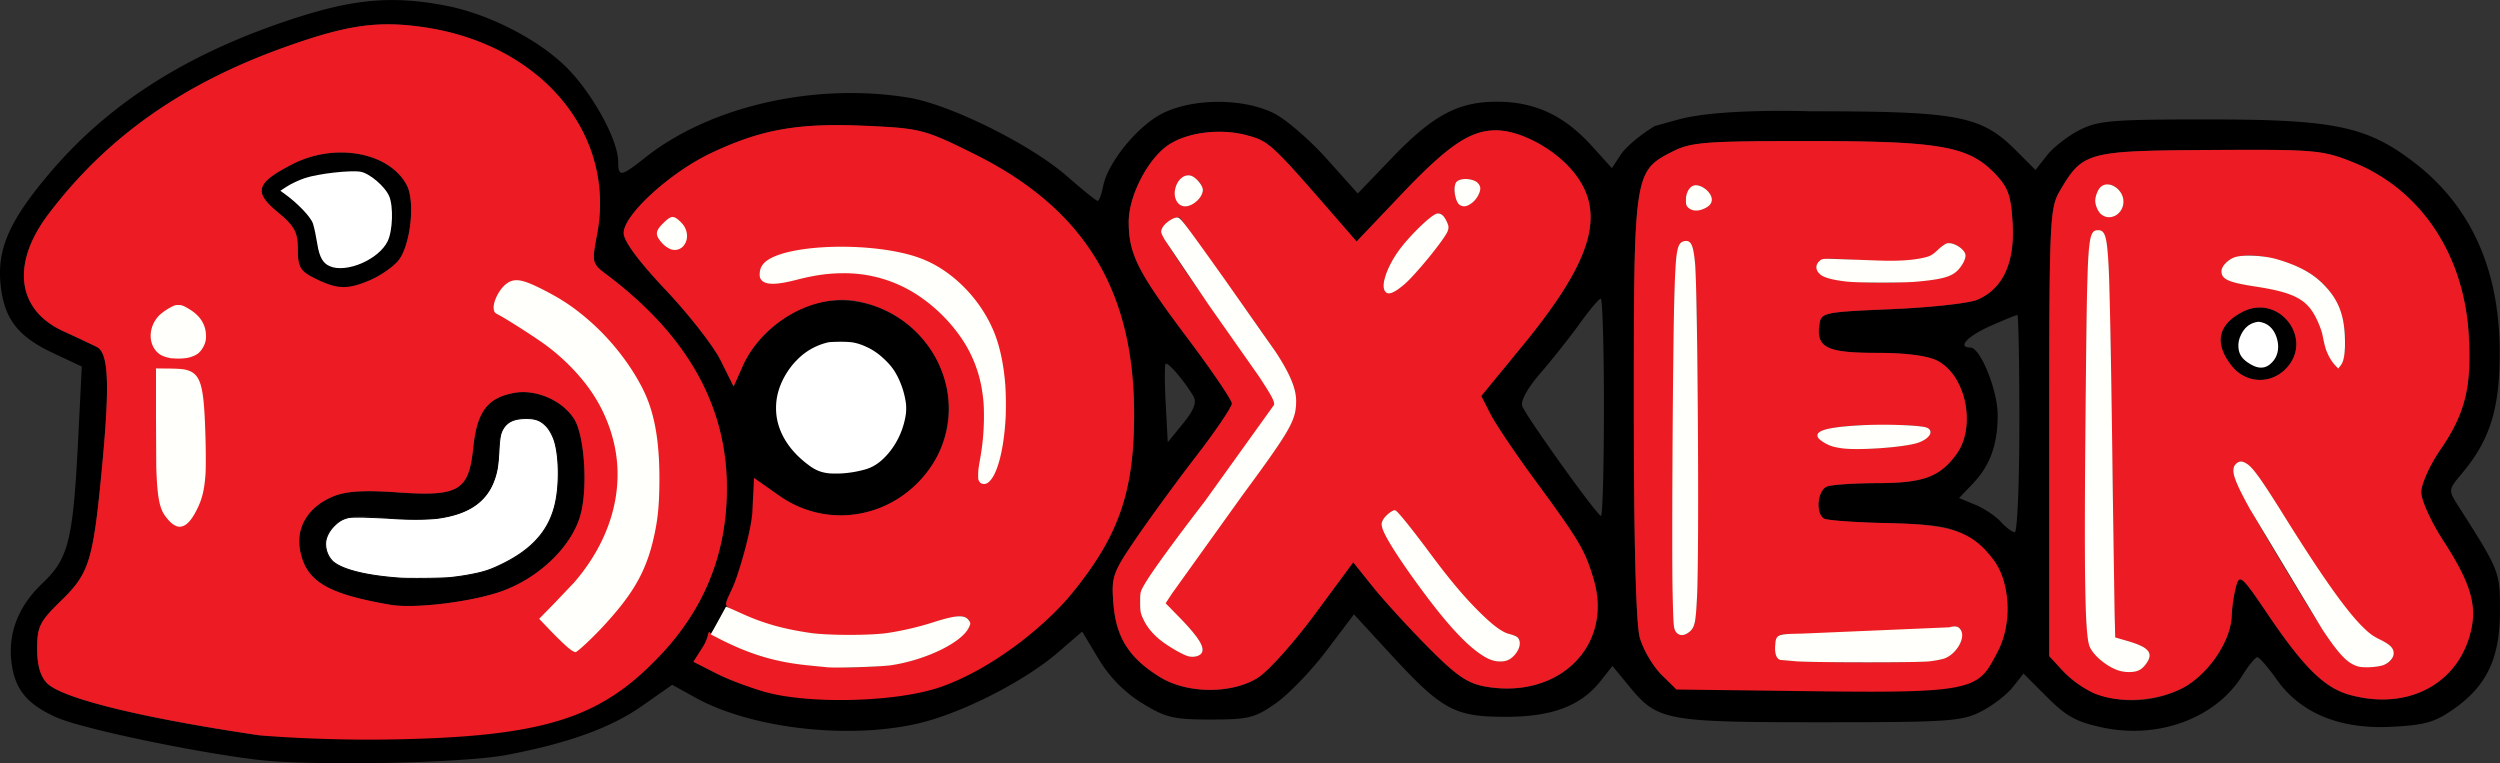 <svg xmlns="http://www.w3.org/2000/svg" viewBox="0 0 147.31 44.972" xmlns:v="https://vecta.io/nano"><rect x="0" y="0" width="147.31" height="44.972" fill="#333333" stroke="none"/><g fill="#fff" stroke="#000"><path d="M19.407 15.797c-.456-.187-.692-.588-.818-1.391-.069-.437-.181-.972-.251-1.188-.12-.374-.899-1.184-1.662-1.727l-.354-.252.484-.32c.266-.176.769-.414 1.118-.529.814-.27 2.712-.486 3.338-.381.573.096 1.518.902 1.775 1.513.267.634.217 2.098-.093 2.738-.543 1.122-2.487 1.967-3.537 1.538z" stroke-width=".223"/><path d="M23.563 34.063c-1.976-.139-3.411-.497-3.956-.988a1.45 1.45 0 0 1-.406-1.198c.051-.294.221-.608.464-.858.255-.263.452-.391.738-.481.201-.063.279-.069.981-.068l1.432.062c.929.084 2.427.086 3.004.004 2.061-.293 3.143-1.195 3.476-2.899.036-.182.079-.625.104-1.06.046-.799.091-1.041.241-1.296.256-.435.658-.617 1.367-.618.565-.001.852.111 1.188.463.197.207.406.607.501.959.25.927.266 2.435.038 3.511-.343 1.615-1.328 2.755-3.148 3.643-.551.269-.832.376-1.308.498a14.28 14.28 0 0 1-1.774.296c-.447.045-2.443.065-2.942.03z" stroke-width=".056"/><path d="M48.652 28.417c-.618-.096-1.029-.303-1.671-.843-1.297-1.091-1.926-2.488-1.779-3.944.072-.707.332-1.41.764-2.058.618-.93 1.429-1.549 2.424-1.854.359-.11.458-.121 1.12-.123.794-.003 1.071.05 1.724.327.63.268 1.311.812 1.764 1.409.599.789 1.017 2.115.938 2.972-.154 1.669-1.282 3.338-2.573 3.809-.755.276-2 .416-2.712.306z" stroke-width=".079"/><path d="M133.098 21.703c-.198-.026-.396-.113-.67-.295-.373-.248-.55-.531-.58-.927-.021-.283.029-.523.164-.795.201-.402.487-.647.864-.74.191-.047.223-.047.411-.001.497.123.848.542.969 1.159.095.486-.02.94-.321 1.261-.261.279-.512.38-.838.338z" stroke-width=".1"/><path d="M48.846 28.395l-.238-.032c-.489-.083-.835-.239-1.291-.581-1.123-.843-1.821-1.887-2.029-3.036-.081-.45-.08-.977.005-1.435.141-.762.502-1.507 1.053-2.173a5.59 5.59 0 0 1 .632-.623c.451-.36.948-.617 1.496-.775.256-.073.324-.083.719-.096.417-.015.871 0 1.108.035a3.48 3.48 0 0 1 .866.264c.521.223.951.522 1.402.973.355.355.566.648.789 1.093a5.5 5.5 0 0 1 .526 1.747 3.58 3.58 0 0 1-.005.663c-.149 1.122-.671 2.18-1.451 2.94-.389.379-.79.624-1.257.768a7.11 7.11 0 0 1-1.55.268 7.44 7.44 0 0 1-.775-.001z"/></g><path d="M15.15 44.766c-3.841-.465-10.369-1.844-11.83-2.498C1.612 41.503.892 40.637.686 39.1c-.238-1.772.38-3.372 1.832-4.748 1.521-1.441 1.791-2.532 2.086-8.434l.216-4.32-1.703-.8C1.023 19.814.226 18.759.029 16.709c-.202-2.102.58-3.814 3.057-6.692C6.613 5.92 11.325 2.995 17.634.99c3.347-1.064 5.581-1.237 8.591-.666 2.548.483 5.499 1.99 7.169 3.661 1.523 1.523 3.027 4.267 3.032 5.532.004.933.151.91 1.606-.242 3.818-3.024 9.986-4.425 15.502-3.522 2.449.401 7.206 2.761 9.346 4.637.908.796 1.718 1.448 1.8 1.448s.228-.396.325-.88c.279-1.392 2.013-3.52 3.476-4.267 1.798-.917 4.813-.919 6.607-.004.709.362 2.105 1.57 3.103 2.686l1.815 2.029 1.971-2.055c2.482-2.588 3.961-3.373 6.317-3.353 2.188.019 3.898.83 5.511 2.616l1.174 1.299.53-.809c.292-.445 1.194-1.199 2.005-1.676l1.394-.386c2.47-.672 7.76-.481 7.76-.481 8.737 0 10.066.252 12.114 2.301l1.157 1.157.675-.858c.371-.472 1.231-1.142 1.912-1.489 1.109-.566 1.899-.631 7.616-.631 7.367 0 9.299.398 12.046 2.484 3.4 2.58 5.108 6.353 5.106 11.276-.002 3.301-.579 5.141-2.228 7.101-.8.951-.805.985-.246 1.862 2.479 3.889 2.489 3.914 2.489 6.237 0 2.763-.762 4.393-2.689 5.755-1.142.807-1.717.973-3.709 1.074-3.039.153-5.349-.798-6.753-2.781-.511-.723-1.026-1.317-1.144-1.321s-.513.477-.879 1.069c-1.549 2.506-4.899 3.767-8.194 3.084-1.568-.325-2.166-.649-3.311-1.793l-1.398-1.397-.633.804c-.348.442-1.189 1.088-1.87 1.435-1.136.579-1.907.631-9.42.631-9.166 0-9.637-.087-11.294-2.099l-1.004-1.218-.682.867c-1.172 1.49-2.858 2.13-5.611 2.13-3.015 0-3.742-.395-6.769-3.681L79.78 36.2l-1.615 2.137c-.888 1.176-2.231 2.57-2.984 3.099-1.236.868-1.61.961-3.846.961-2.199 0-2.653-.109-4.051-.971-1.026-.633-1.913-1.536-2.547-2.592l-.972-1.621-1.428 1.233c-1.771 1.529-4.976 3.232-7.508 3.988-4.079 1.22-10.33.621-13.85-1.325l-1.37-.758-1.809 1.267c-1.809 1.267-4.322 2.175-7.931 2.864-2.589.495-11.554.667-14.72.284zm16.8-2.206c3.349-.887 4.895-1.765 6.965-3.953 2.615-2.765 3.915-6.031 3.915-9.839 0-4.872-2.352-9.037-7.121-12.61-.823-.616-.842-.702-.531-2.325 1.141-5.945-3.309-11.248-10.265-12.235-2.692-.382-4.491-.118-8.162 1.197-6.024 2.158-10.494 5.322-13.906 9.842-2.2 2.915-1.846 5.643.895 6.888l1.971.927c.683.355.765 2.138.318 6.905-.533 5.693-.751 6.415-2.426 8.043-1.261 1.226-1.413 1.529-1.413 2.825 0 .986.19 1.642.592 2.044.887.887 5.522 2.028 12.368 3.044.528.078 3.912.103 7.52.055 5.6-.075 6.958-.193 9.28-.808zm-8.96-6.92c-3.742-.648-4.969-1.391-5.311-3.215-.253-1.351.483-2.555 1.935-3.161.762-.318 1.816-.387 3.8-.247 3.627.256 4.206-.085 4.469-2.629.219-2.118.825-2.934 2.402-3.23 1.289-.242 2.864.443 3.551 1.544.607.972.808 4.02.372 5.632-.491 1.815-2.361 3.656-4.543 4.472-1.743.652-5.217 1.086-6.675.833zm6.08-2.144c2.757-1.183 3.84-2.754 3.84-5.572 0-2.235-.6-3.287-1.874-3.287-1.163 0-1.646.538-1.646 1.834 0 3.209-1.906 4.438-6.317 4.07-2.305-.192-2.753-.145-3.295.346-.672.608-.79 1.318-.339 2.03.799 1.261 7.152 1.642 9.631.578zM18.59 16.43c-.901-.444-1.04-.675-1.04-1.729 0-1.016-.197-1.379-1.197-2.203-1.437-1.184-1.269-1.719.885-2.82 2.514-1.286 5.692-.705 6.728 1.23.527.984.211 3.667-.529 4.498-.672.754-2.353 1.557-3.236 1.545-.314-.004-1.038-.238-1.61-.52zm3.126-.916c1.16-.6 1.594-1.38 1.594-2.87a2.56 2.56 0 0 0-.822-1.978c-.736-.736-1.018-.808-2.681-.688-1.034.075-2.245.387-2.729.705l-.87.57.751.517c1.153.794 1.53 1.413 1.541 2.531.016 1.61 1.422 2.14 3.217 1.213zM55.31 40.332c2.817-.966 6.103-3.214 7.868-5.38 2.741-3.365 3.642-5.956 3.648-10.488.01-7.356-2.931-12.159-9.418-15.379-2.936-1.457-3.17-1.518-6.446-1.663-3.938-.175-6.095.207-9.048 1.601-2.423 1.144-5.164 3.646-5.164 4.713 0 .478.867 1.653 2.48 3.361 1.364 1.444 2.821 3.313 3.238 4.154l.758 1.529.552-1.233c.723-1.614 2.55-3.191 4.219-3.64 4.083-1.1 8.234 2.384 7.883 6.615-.409 4.931-5.964 7.518-10.013 4.663l-1.437-1.013-.005 1.193c-.011 2.701-1.107 5.911-2.996 8.774l-.568.861 1.305.666c3.507 1.789 9.053 2.07 13.144.667zm73.183.275c1.549-.75 2.955-2.768 3.008-4.317a8.92 8.92 0 0 1 .255-1.732c.208-.745.336-.633 1.867 1.634 2.112 3.127 3.344 4.343 4.819 4.752 3.535.982 6.596-.732 7.211-4.037.261-1.402-.188-2.743-1.694-5.054-.71-1.089-1.29-2.37-1.29-2.846s.502-1.595 1.116-2.487c1.483-2.155 1.872-3.745 1.678-6.843-.297-4.73-2.852-8.522-6.812-10.111-1.8-.722-2.247-.76-8.416-.722-7.255.045-7.506.113-8.845 2.386-.612 1.039-.64 1.662-.64 14.261v13.174l.8.867c1.681 1.821 4.5 2.257 6.944 1.074zm3-19.052c-1.037-1.319-.817-2.416.638-3.168 2.181-1.128 4.268 1.642 2.539 3.371-.921.921-2.365.828-3.177-.203zm2.522-.259c.512-.617.309-1.788-.385-2.223-1.254-.786-2.529 1.39-1.329 2.268.741.542 1.239.529 1.715-.044zM74.103 39.953c.61-.377 2.127-2.065 3.373-3.751l2.264-3.065 1.145 1.431c.63.787 2.091 2.386 3.246 3.553 1.705 1.722 2.354 2.165 3.44 2.348 4.336.733 7.501-2.448 6.325-6.357-.52-1.728-.824-2.238-3.551-5.953-1.098-1.496-2.236-3.192-2.529-3.769l-.533-1.049 2.422-2.951c4.16-5.068 4.974-7.869 2.987-10.279-1.107-1.343-3.102-2.413-4.518-2.425-1.521-.012-2.841.878-5.59 3.77l-2.645 2.783-.973-1.12c-4.085-4.701-4.175-4.786-5.497-5.142-1.546-.416-3.466-.185-4.594.555-1.219.799-2.364 3.001-2.364 4.546 0 1.906.527 2.947 3.474 6.867 1.433 1.906 2.605 3.634 2.605 3.84s-.944 1.598-2.096 3.094a127.4 127.4 0 0 0-3.559 4.87c-1.38 2.026-1.456 2.25-1.321 3.877.163 1.97.941 3.179 2.762 4.291 1.588.97 4.191.987 5.729.037zm42.02.198c1.396-.722 2.333-2.779 2.147-4.714-.172-1.785-.948-2.999-2.498-3.907-.857-.502-1.763-.642-4.524-.7-1.899-.04-3.598-.162-3.775-.271-.508-.314-.376-1.673.184-1.887.278-.107 1.61-.196 2.96-.199 2.701-.005 3.663-.352 4.647-1.677 1.2-1.616.594-4.656-1.102-5.533-.578-.299-1.863-.465-3.596-.465-2.924 0-3.551-.311-3.36-1.662.102-.716.225-.743 4.265-.915 2.288-.098 4.556-.346 5.04-.552 1.5-.639 2.212-2.165 2.083-4.465-.095-1.684-.257-2.146-1.044-2.968-1.554-1.622-3.243-1.918-10.949-1.918-6.145 0-6.958.063-8.058.624-2.255 1.15-2.272 1.264-2.269 15.104.001 7.86.127 12.723.35 13.526.192.69.816 1.722 1.254 2.16 0 0 .754.816 1.186.832 2.553.095 7.92.073 7.92.073 6.71-.178 8.371-.088 9.142-.487zm2.867-15.193c0-3.52-.054-6.4-.119-6.4s-.786.295-1.6.655c-1.342.594-1.961 1.265-1.167 1.265.586 0 1.606 2.519 1.606 3.966 0 1.769-.44 2.981-1.477 4.068l-.796.834.953.395c.524.217 1.202.67 1.506 1.006s.674.611.823.611.27-2.88.27-6.4zm-24.48-.96c0-3.52-.084-6.4-.186-6.4s-.658.657-1.235 1.46-1.618 2.118-2.313 2.921c-.773.893-1.191 1.651-1.076 1.951.251.655 4.419 6.468 4.638 6.468.094 0 .171-2.88.171-6.4zm-42.72 3.948c1.368-.808 2.351-2.784 2.146-4.312-.56-4.176-5.503-5.573-7.884-2.228-1.441 2.023-1.126 4.398.808 6.096.892.783 1.4.976 2.571.976.803 0 1.864-.239 2.359-.531zm18.54-4.582c-.52-.895-1.536-2.079-1.649-1.922-.062.085-.058 1.159.008 2.386l.12 2.231.901-1.105c.636-.779.818-1.248.619-1.591z"/><path d="M15.15 43.306c-6.846-1.017-11.481-2.158-12.368-3.044-.402-.402-.592-1.058-.592-2.044 0-1.296.152-1.599 1.413-2.825 1.675-1.628 1.893-2.35 2.426-8.043.446-4.767.364-6.55-.318-6.905-.264-.137-1.151-.555-1.971-.927-2.741-1.245-3.096-3.973-.895-6.888 3.412-4.521 7.882-7.685 13.906-9.842 3.672-1.315 5.47-1.579 8.162-1.197 6.956.987 11.406 6.29 10.265 12.235-.311 1.623-.292 1.708.531 2.325 4.769 3.573 7.121 7.739 7.121 12.61 0 3.808-1.3 7.073-3.915 9.839-3.482 3.682-6.705 4.848-16.218 4.975-3.608.048-7.019-.19-7.547-.268zm20.459-6.527c.828-.886 1.844-2.149 2.364-3.44.655-1.626.88-3.436.858-5.19-.023-1.792-.184-3.691-1.013-5.28-1.194-2.29-3.096-4.304-5.403-5.554-1.377-.746-1.964-.911-2.402-.677-.674.361-1.18 1.672-.706 1.83.177.059 1.24.72 2.362 1.468 5.657 3.772 6.359 10.194 1.639 15.009l-1.486 1.516.924.964c.508.53 1.021.964 1.14.964s.894-.725 1.722-1.61zm-5.943-1.98c2.182-.816 4.052-2.657 4.543-4.472.436-1.612.234-4.66-.372-5.632-.688-1.101-2.263-1.786-3.551-1.544-1.577.296-2.183 1.112-2.402 3.23-.263 2.544-.842 2.885-4.469 2.629-1.985-.14-3.038-.072-3.8.247-1.452.607-2.189 1.81-1.935 3.161.342 1.825 1.569 2.567 5.311 3.215 1.458.253 4.932-.181 6.675-.833zM11.623 29.88c.429-.905.522-1.828.436-4.332-.118-3.442-.294-3.784-1.949-3.793l-.88-.005v3.929c0 3.038.113 4.09.498 4.64.709 1.012 1.267.883 1.895-.438zm.103-9.154c.645-.645.441-1.804-.416-2.365-.741-.486-.859-.486-1.6 0-.857.562-1.061 1.72-.416 2.365.495.495 1.937.495 2.432 0zM21.8 16.514c.566-.24 1.303-.742 1.636-1.117.74-.831 1.056-3.513.529-4.498-1.035-1.934-4.214-2.515-6.728-1.23-2.154 1.102-2.321 1.636-.885 2.82.999.824 1.197 1.187 1.197 2.203 0 1.054.139 1.285 1.04 1.729 1.282.632 1.892.65 3.21.091zm23.35 24.281c-.924-.26-2.261-.769-2.971-1.131l-1.318-.672.583-.928c.32-.509.277-.963.375-.805s1.327.757 2.294 1.145c2.431.977 7.197 1.223 9.687.499 2.111-.614 3.785-1.871 3.236-2.431-.263-.267-.861-.19-2.31.298-3.352 1.129-8.218.846-11.118-.647-.338-.174-.824-.261-.824-.542 0-.267.337-.729.627-1.589.329-.974.814-2.656.917-3.761l.102-2.07 1.48 1.043c2.897 2.042 6.813 1.324 8.893-1.63 2.635-3.74.331-8.979-4.322-9.829-2.523-.461-5.572 1.263-6.703 3.79l-.552 1.233-.758-1.529c-.417-.841-1.874-2.71-3.238-4.154-1.613-1.707-2.48-2.882-2.48-3.361 0-1.067 2.741-3.568 5.164-4.713 2.953-1.394 5.111-1.776 9.048-1.601 3.276.146 3.51.206 6.446 1.663 6.486 3.22 9.428 8.023 9.418 15.379-.006 4.532-.907 7.123-3.648 10.488-1.764 2.166-4.957 4.583-7.774 5.549-2.685.921-7.821.985-10.254.301zM58.852 27.11c.502-1.862.648-5.452-.444-7.825-.815-1.769-2.389-3.374-4.218-4.043-2.927-1.071-8.895-.828-9.331.589-.271.88.387 1.064 2.133.595 3.295-.884 6.186-.197 8.458 2.009 2.311 2.244 3.011 4.849 2.333 8.676-.194 1.094-.149 1.36.23 1.36.284 0 .618-.541.838-1.36zM40.407 14.173c.117-.304-.008-.75-.286-1.029-.442-.442-.545-.438-1.024.041-.44.44-.461.619-.121 1.029.539.649 1.173.631 1.431-.041zm82.902 26.645a6.48 6.48 0 0 1-1.76-1.293l-.8-.867V25.484c0-12.599.028-13.222.64-14.261 1.339-2.274 1.589-2.341 8.845-2.386 6.169-.038 6.616 0 8.416.722 3.96 1.588 6.515 5.38 6.812 10.111.195 3.098-.195 4.687-1.678 6.843-.614.892-1.116 2.011-1.116 2.487s.581 1.757 1.29 2.846c1.506 2.311 1.955 3.651 1.694 5.054-.615 3.305-3.676 5.019-7.211 4.037-1.475-.41-2.707-1.625-4.819-4.752-1.531-2.267-1.659-2.379-1.867-1.634a8.92 8.92 0 0 0-.255 1.732c-.053 1.549-1.459 3.567-3.008 4.317-1.577.763-3.752.855-5.184.219zm2.976-1.532c.646-.646.433-1.109-.656-1.422l-1.04-.298-.16-11.988c-.156-11.722-.174-11.988-.8-11.988s-.642.241-.724 12.13c-.077 11.204-.041 12.178.48 12.758.972 1.081 2.266 1.441 2.9.808zm14.728-.674c.076-.403-.194-.692-.895-.957-1.023-.386-2.937-2.94-6.105-8.145-1.338-2.199-1.945-2.712-2.378-2.011-.241.391.517 1.875 3.387 6.627 2.942 4.873 3.317 5.28 4.754 5.159.786-.066 1.161-.27 1.237-.673zm-6.344-16.862c1.729-1.729-.358-4.499-2.539-3.371-1.454.752-1.675 1.849-.638 3.168.811 1.032 2.256 1.124 3.177.203zm3.52-1.632c0-2.073-.989-3.604-2.842-4.401-1.875-.807-3.633-.887-4.209-.193s-.042 1.123 1.653 1.317c2.089.24 3.136.738 3.654 1.738.256.494.465 1.041.465 1.214 0 .735.664 1.979.959 1.797.176-.109.321-.771.321-1.472zm-13.083-8.316c-.116-.98-1.221-1.233-1.511-.479-.273.712.079 1.467.685 1.467a.89.89 0 0 0 .825-.987zM68.374 39.908c-1.821-1.112-2.599-2.321-2.762-4.291-.135-1.627-.059-1.851 1.321-3.877.805-1.183 2.407-3.374 3.559-4.87s2.095-2.888 2.096-3.094-1.172-1.934-2.605-3.84c-2.947-3.92-3.474-4.961-3.474-6.867 0-1.545 1.145-3.747 2.364-4.546 1.129-.739 3.048-.971 4.594-.555 1.322.356 1.412.441 5.497 5.142l.973 1.12 2.645-2.783c2.749-2.891 4.069-3.782 5.59-3.77 1.417.011 3.411 1.081 4.518 2.425 1.987 2.41 1.173 5.211-2.987 10.279l-2.422 2.951.533 1.049c.293.577 1.431 2.273 2.529 3.769 2.727 3.715 3.031 4.225 3.551 5.953 1.176 3.909-1.989 7.09-6.325 6.357-1.086-.184-1.735-.626-3.44-2.348-1.156-1.167-2.617-2.766-3.246-3.553l-1.145-1.431-2.264 3.065c-1.245 1.686-2.763 3.374-3.373 3.751-1.538.95-4.14.934-5.729-.037zm20.792-1.262c.534-.534.48-1.216-.095-1.216-.772 0-2.873-2.095-4.838-4.824-1.004-1.395-1.929-2.536-2.055-2.536s-.404.21-.617.467c-.316.381-.077.916 1.297 2.904 3.211 4.645 5.215 6.299 6.308 5.206zm-18.318-.285c.119-.192-.328-.906-.993-1.586l-1.208-1.237.811-1.214c.446-.668 2.195-3.086 3.887-5.374 4.071-5.504 4.083-5.065-.315-11.232l-3.474-4.855c-.217-.255-1.126.385-1.126.793 0 .262 1.512 2.534 3.36 5.047s3.36 4.794 3.36 5.067-1.729 2.703-3.842 5.398-3.929 5.225-4.035 5.621c-.324 1.211.147 2.263 1.395 3.111 1.297.882 1.847.998 2.18.46zm13.063-22.888c1.602-1.946 1.614-1.974 1.168-2.68-.25-.395-.5-.285-1.462.64-1.238 1.19-2.067 2.53-2.067 3.34 0 .968.902.471 2.361-1.301zm-13.227-3.819c.34-.41.133-.794-.121-1.029s-.582-.483-1.024-.041c-.54.54-.326 1.565.327 1.565.224 0 .592-.223.818-.496zm16.295.03c.484-.583.17-1.134-.647-1.134-.389 0-.621.219-.621.587 0 1.048.628 1.319 1.268.547zm10.897 28.041c-.498-.498-1.062-1.47-1.254-2.16-.223-.804-.349-5.666-.35-13.526-.002-13.841.015-13.954 2.269-15.104 1.1-.561 1.913-.624 8.058-.624 7.706 0 9.395.296 10.949 1.918.787.822.95 1.284 1.044 2.968.129 2.3-.583 3.826-2.083 4.465-.484.206-2.752.454-5.04.552-4.04.172-4.163.199-4.265.915-.192 1.352.436 1.662 3.36 1.662 1.732 0 3.018.166 3.596.465 1.697.877 2.302 3.917 1.102 5.533-.984 1.325-1.946 1.672-4.647 1.677-1.35.003-2.682.092-2.96.199-.56.215-.692 1.573-.184 1.887.177.11 1.876.232 3.775.271 3.768.079 4.982.504 6.234 2.183.969 1.301 1.087 3.701.261 5.321-1.139 2.233-1.121 2.526-10.414 2.41l-8.548-.107-.905-.905zm17.267-1.327c.74-.74.537-1.781-.274-1.401-.285.134-2.535.266-4.999.295l-4.88.095c-.42.046-.553 1.064-.187 1.43.117.117 2.349.213 4.96.213 4.302 0 4.806-.059 5.379-.633zm-15.388-1.405c.26-.313.339-3.628.279-11.6-.082-10.921-.098-11.162-.724-11.162s-.642.241-.724 11.198l.07 11.6c.201.525.646.51 1.099-.036zm13.666-11.108c.921-.765-.075-.839-2.614-.839-3.189 0-4.733.422-2.937 1.196.924.398 4.954.139 5.552-.357zm1.657-9.752c.391-.274.711-.75.711-1.058 0-.386-.553-.727-.954-.736-.442-.01-.664.623-1.084.763-2.019.673-5.646-.039-6.383.192-.294.092-.554.533-.019.925.856.626 6.807.559 7.729-.087zm-14.235-4.284c.099-.449-.603-1.043-1.041-.904-.422.135-.633.986-.313 1.292.339.325 1.252.07 1.354-.389z" fill="#ec1b24"/><path d="M10.458 30.966c-.209-.058-.423-.241-.675-.579-.348-.466-.47-1.139-.526-2.898l-.016-3.111v-2.619l.582.006c.669.007.928.025 1.137.077.657.165.89.639 1.007 2.046.091 1.088.141 3.395.089 4.094-.06.813-.175 1.323-.415 1.845-.304.662-.605 1.042-.896 1.132-.115.035-.183.038-.288.009zm-.475-9.927c-.354-.076-.551-.175-.726-.366-.5-.547-.422-1.471.174-2.07a3.42 3.42 0 0 1 .748-.502c.146-.07.188-.08.333-.08.194 0 .297.041.651.26.614.379.926.892.925 1.518a1.05 1.05 0 0 1-.063.417c-.075.222-.237.461-.397.582-.137.104-.384.201-.627.247a3.42 3.42 0 0 1-1.02-.008zm23.701 17.224c-.224-.15-.795-.694-1.418-1.352l-.426-.449.884-.902 1.152-1.213c1.865-2.161 2.757-4.685 2.528-7.155-.131-1.411-.65-2.848-1.473-4.075-.702-1.047-1.735-2.1-2.839-2.892-.708-.509-2.305-1.525-2.757-1.754-.125-.063-.153-.095-.182-.205-.103-.384.282-1.185.728-1.514s.9-.249 2.101.363c1.095.558 1.799 1.029 2.688 1.799 1.339 1.161 2.54 2.715 3.246 4.201.651 1.37.929 3.123.886 5.578-.018 1.045-.082 1.739-.229 2.5-.442 2.283-1.185 3.655-3.096 5.71-.591.636-1.352 1.353-1.561 1.472-.02.011-.124-.039-.232-.111zm5.814-23.643a1.4 1.4 0 0 1-.506-.399c-.346-.411-.32-.599.144-1.054.338-.33.46-.384.651-.286.12.061.364.293.459.436.258.389.248.854-.025 1.156a.62.62 0 0 1-.723.146zm18.401 13.838c-.079-.02-.13-.064-.174-.15-.037-.073-.039-.091-.038-.32.001-.248.015-.37.101-.867a14.05 14.05 0 0 0 .24-2.594c-.001-.585-.018-.867-.086-1.352a7.6 7.6 0 0 0-1.231-3.25 9.55 9.55 0 0 0-2.58-2.556 7.91 7.91 0 0 0-4.453-1.319c-.846 0-1.668.113-2.664.367-.667.17-1.019.234-1.375.252-.346.017-.595-.047-.718-.184-.087-.097-.108-.157-.108-.318 0-.343.146-.6.459-.807 1.304-.862 5.398-1.037 8.133-.347.841.212 1.514.51 2.195.97 1.438.972 2.593 2.496 3.107 4.098.245.764.403 1.62.48 2.609a19.47 19.47 0 0 1 .024 1.813c-.089 1.861-.453 3.34-.94 3.824-.125.124-.239.164-.372.13zm-9.197 10.806l-.937-.093c-2.04-.192-3.581-.653-5.489-1.642l-.332-.172.152-.262.421-.762.282-.518c.007-.01.376.149.82.352 1.321.605 2.46.931 4.115 1.176 1.049.155 3.577.156 4.594.001.888-.135 1.827-.356 2.688-.632 1.282-.411 1.795-.449 2.016-.152.118.158.118.173.014.393-.413.871-2.519 1.891-4.53 2.194-.625.094-3.303.177-3.812.118zm20.782-27.3c-.521-.521-.021-1.718.655-1.569.267.059.687.543.687.792 0 .257-.208.559-.526.765s-.618.212-.817.012zm.458 26.628c-.314-.116-.886-.442-1.335-.76-.534-.379-.946-.844-1.176-1.33-.18-.381-.199-.476-.199-1.017 0-.586.004-.604.261-1.047.402-.694 1.737-2.53 3.535-4.863l4.088-5.693c.056-.224-.11-.544-.919-1.769L71.25 17.92l-2.583-3.828c-.23-.419-.233-.432-.136-.635.123-.258.6-.595.836-.591.161.003.402.32 2.739 3.599l3.014 4.288c.852 1.305 1.207 2.155 1.204 2.882-.004 1.123-.321 1.675-3.198 5.579l-4.106 5.729-.399.609.808.828c1.203 1.232 1.582 1.859 1.285 2.128-.166.151-.496.187-.773.084zm11.692-21.489c-.197-.367.155-1.361.805-2.277.593-.835 1.886-2.1 2.236-2.188.2-.05.379.104.539.462.102.229.109.301.046.492-.143.432-1.915 2.604-2.568 3.148-.616.513-.922.617-1.059.362zm4.421-5.06c-.247-.143-.392-.936-.228-1.243.133-.248.793-.273 1.145-.042.083.054.17.174.193.265.06.24-.177.689-.481.909-.264.191-.438.222-.629.111zm1.678 26.733c-.934-.444-2.126-1.651-3.681-3.725-1.39-1.854-2.391-3.399-2.544-3.927-.069-.238-.065-.296.035-.482.111-.207.503-.529.644-.529.099 0 .948 1.049 2.024 2.5 1.117 1.506 1.962 2.518 2.829 3.387.856.858 1.408 1.275 1.851 1.398.451.125.521.167.587.353.106.298-.132.771-.52 1.032-.292.197-.8.194-1.224-.008zm11.821-26.542c-.14-.11-.165-.178-.164-.453 0-.377.167-.702.407-.793.322-.122.906.264 1.007.666.059.237-.063.429-.366.576-.35.169-.67.171-.883.003zm-.784 24.937c-.105-.173-.122-.401-.164-2.297-.054-2.421.011-13.936.097-17.137.078-2.9.15-3.378.524-3.472s.497.161.601 1.233c.158 1.634.253 16.933.122 19.583-.079 1.591-.128 1.842-.411 2.091-.303.266-.607.265-.769-.002zm10.058-20.627c-.845-.095-1.353-.235-1.56-.428-.24-.224-.253-.484-.036-.688.153-.144.163-.145 1.266-.105l2.236.08c1.171.042 2.084-.025 2.764-.202.28-.073.43-.164.71-.431.195-.186.43-.357.521-.38.362-.091 1.037.344 1.037.667 0 .207-.164.53-.405.796-.364.403-.909.558-2.439.697-.81.073-3.422.069-4.094-.007zm-.3 9.82c-.514-.073-.74-.15-1.095-.375-.76-.482-.052-.76 2.241-.881 1.415-.075 3.446-.004 3.828.133.431.155.13.605-.544.815-.842.262-3.468.445-4.43.309zm-2.63 12.558l-.976-.084c-.205-.052-.306-.342-.273-.79.046-.629.055-.633 1.528-.663l8.694-.371c.358-.101.522-.06.639.159.248.464-.313 1.369-.987 1.592a5.55 5.55 0 0 1-.887.159c-.678.071-6.483.069-7.738-.002zm17.94-26.336c-.173-.145-.329-.507-.328-.761.001-.239.139-.607.283-.751.434-.434 1.279.099 1.279.807 0 .696-.741 1.12-1.234.705zm.85 26.816c-.685-.282-1.4-.931-1.54-1.4-.25-.836-.3-4.234-.205-14.108.095-9.917.12-10.281.697-10.281.363 0 .464.372.557 2.053.072 1.292.162 6.161.251 13.604l.102 6.821.038 1.508.696.2c1.313.376 1.581.689 1.119 1.305-.252.336-.491.448-.954.446a1.93 1.93 0 0 1-.761-.147zm12.9-17.96a2.59 2.59 0 0 1-.35-.545c-.158-.333-.197-.469-.35-1.222-.038-.189-.194-.6-.347-.914-.567-1.168-1.337-1.574-3.657-1.93-1.527-.234-1.937-.412-1.937-.841 0-.279.365-.656.763-.789.48-.159 1.704-.097 2.456.126 1.231.364 2.041.799 2.685 1.442.85.848 1.217 1.733 1.268 3.062.034.886-.042 1.434-.231 1.668l-.114.141zm1.36 17.777c-.592-.167-1.106-.706-2.086-2.192l-4.252-7.07c-.936-1.703-1.122-2.268-.843-2.565.183-.194.346-.194.633.001.341.232.847.943 2.113 2.975 2.2 3.529 3.639 5.571 4.623 6.558.435.436.637.586 1.086.806.62.303.821.527.763.85-.043.239-.336.507-.641.587-.423.111-1.095.135-1.397.05z" fill="#fffffb" stroke="#fffff7" stroke-width=".1"/></svg>